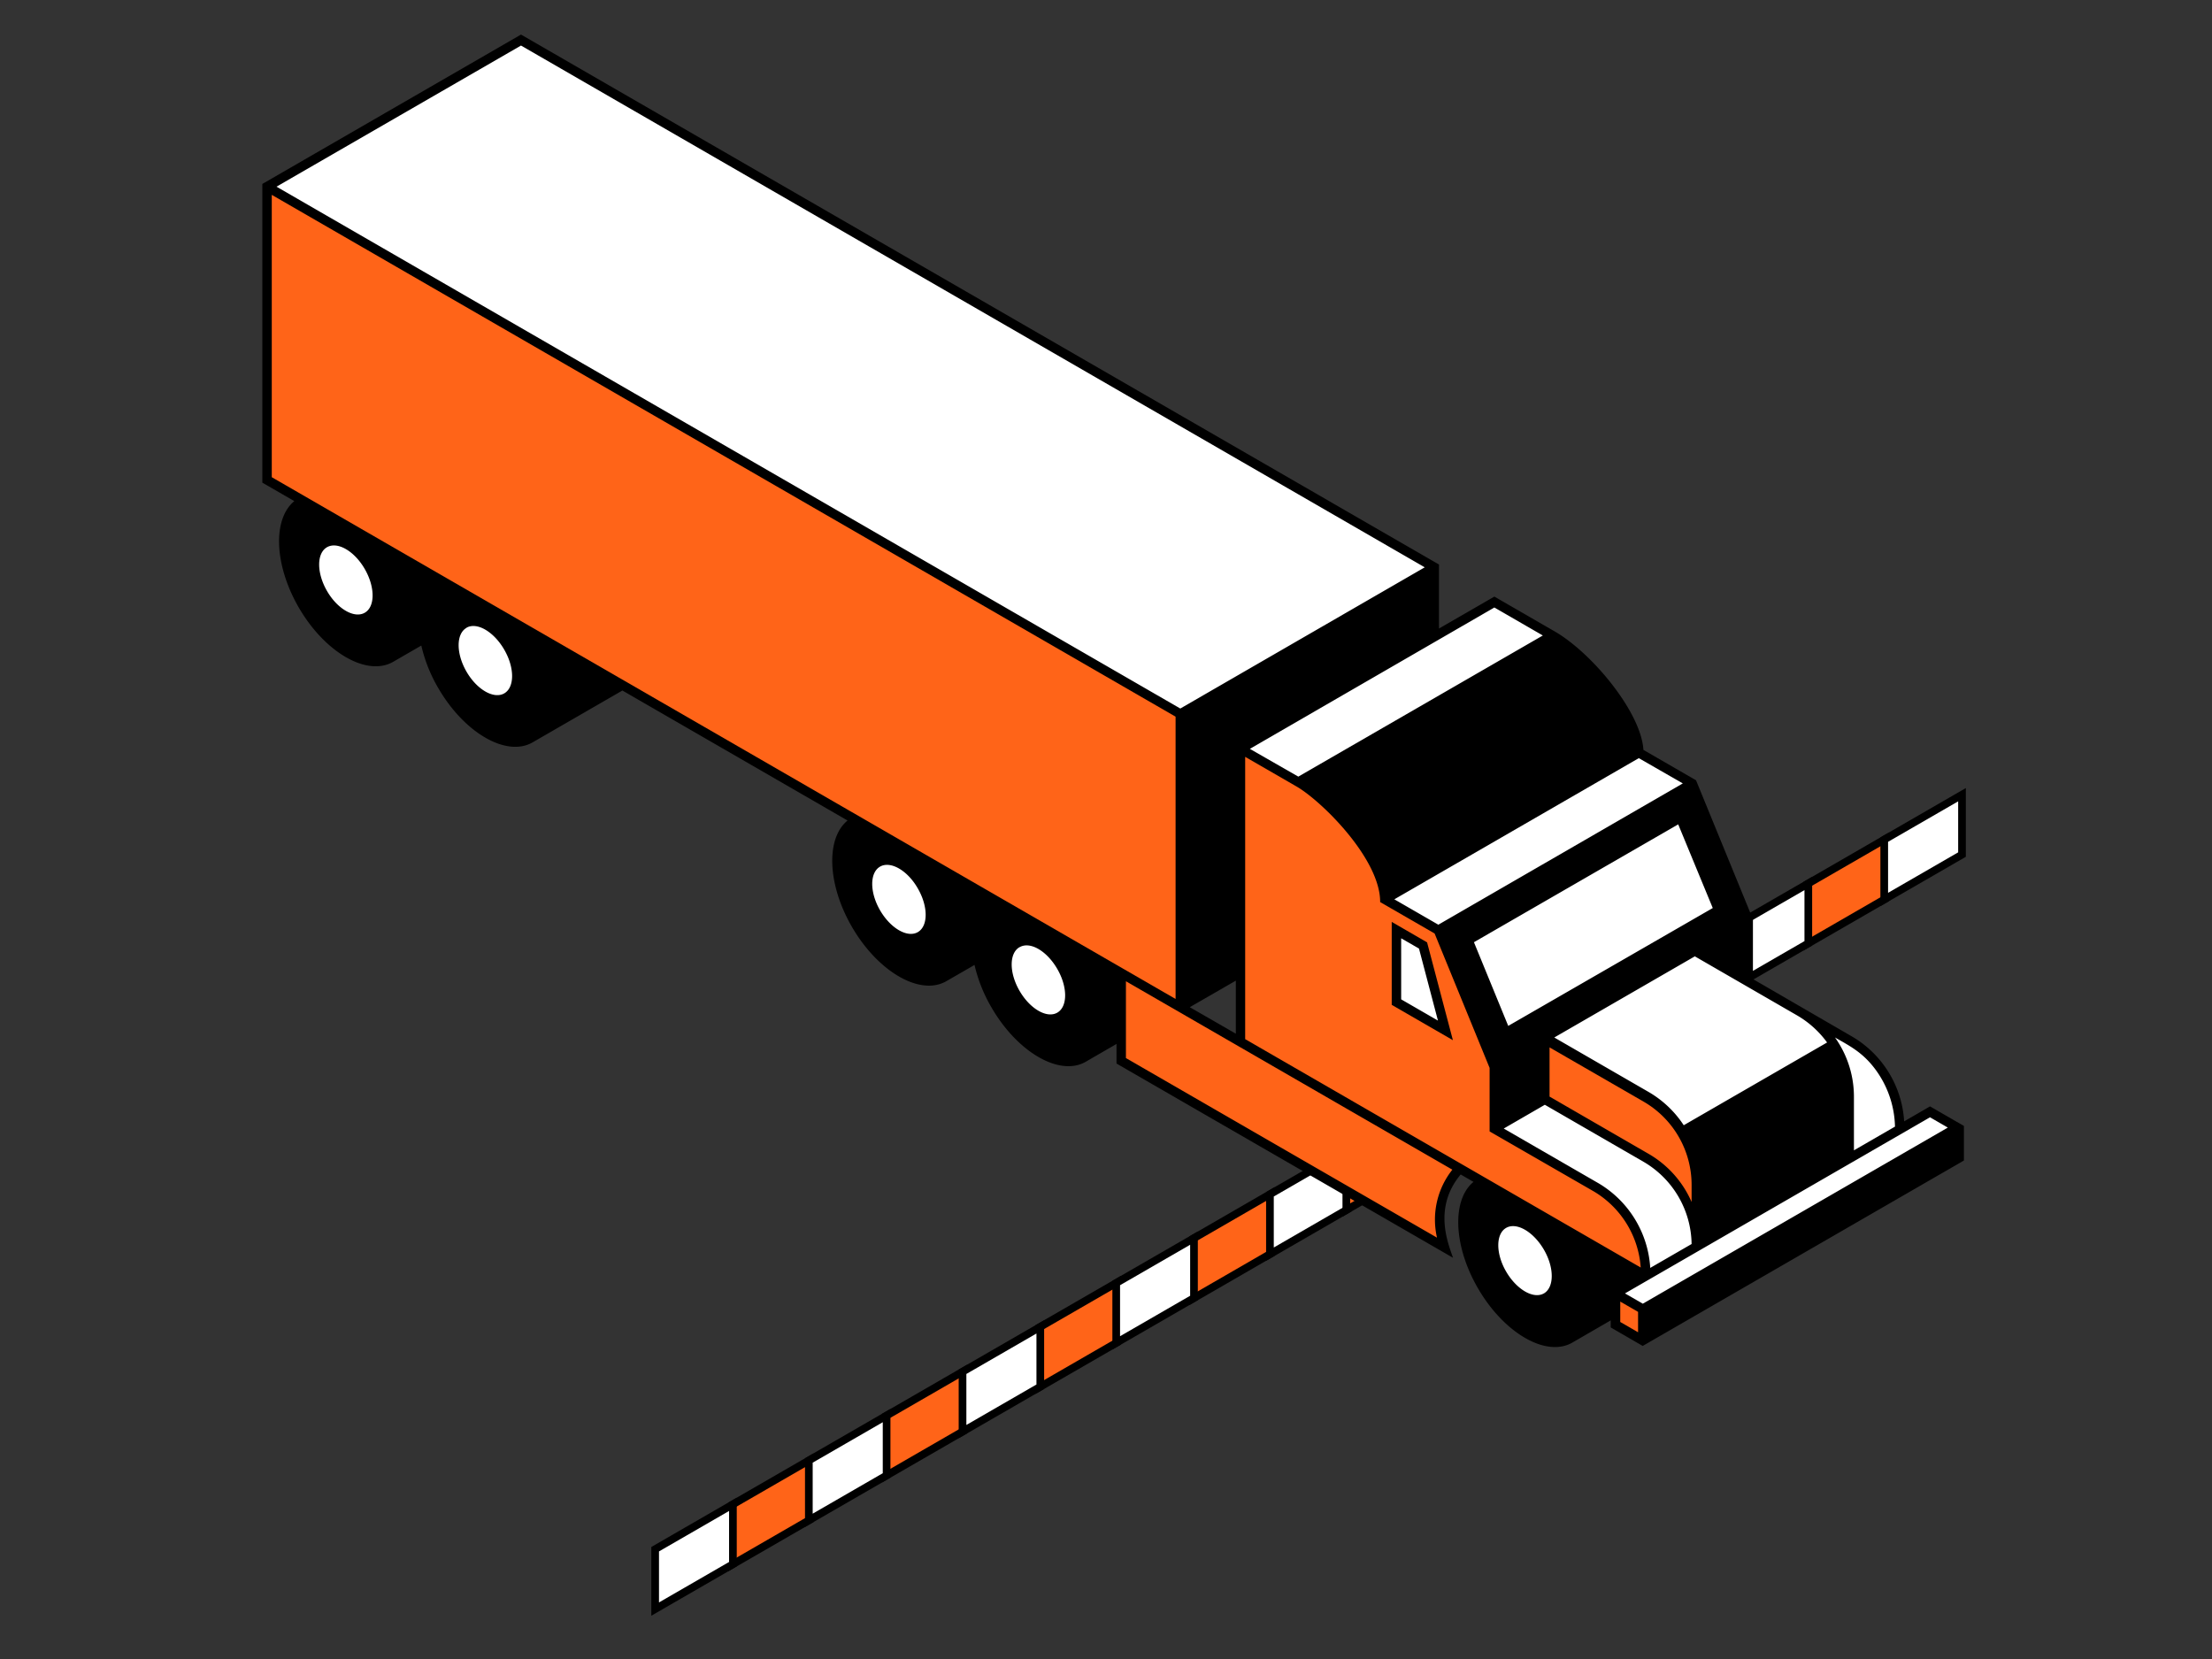 <svg id="Illustrations" xmlns="http://www.w3.org/2000/svg" viewBox="0 0 576 432"><rect x="0" y="0" width="576" height="432" fill="#333333" stroke="none"/><title>border crossing</title><polygon points="250.88 357.06 230.63 368.75 230.63 384.34 250.88 372.65 250.88 357.06" fill="#ff6418" stroke="#000" stroke-miterlimit="10" stroke-width="2"/><polygon points="210.86 380.17 190.61 391.86 190.61 407.45 210.86 395.76 210.86 380.17" fill="#ff6418" stroke="#000" stroke-miterlimit="10" stroke-width="2"/><polygon points="330.92 310.85 310.68 322.54 310.68 338.13 330.92 326.44 330.92 310.85" fill="#ff6418" stroke="#000" stroke-miterlimit="10" stroke-width="2"/><polygon points="290.9 333.95 270.65 345.64 270.65 361.24 290.9 349.55 290.9 333.95" fill="#ff6418" stroke="#000" stroke-miterlimit="10" stroke-width="2"/><polygon points="350.93 299.3 330.69 310.99 330.69 326.58 350.93 314.89 350.93 299.3" fill="#fff" stroke="#000" stroke-miterlimit="10" stroke-width="2"/><polygon points="310.91 322.4 290.66 334.09 290.66 349.68 310.91 337.99 310.91 322.4" fill="#fff" stroke="#000" stroke-miterlimit="10" stroke-width="2"/><polygon points="270.89 345.51 250.64 357.2 250.64 372.79 270.89 361.1 270.89 345.51" fill="#fff" stroke="#000" stroke-miterlimit="10" stroke-width="2"/><polygon points="230.87 368.61 210.62 380.3 210.62 395.89 230.87 384.2 230.87 368.61" fill="#fff" stroke="#000" stroke-miterlimit="10" stroke-width="2"/><polygon points="190.85 391.72 170.6 403.41 170.6 419 190.85 407.31 190.85 391.72" fill="#fff" stroke="#000" stroke-miterlimit="10" stroke-width="2"/><polygon points="410.85 264.71 390.6 276.4 390.6 291.99 410.85 280.3 410.85 264.71" fill="#ff6418" stroke="#000" stroke-miterlimit="10" stroke-width="2"/><polygon points="370.82 287.81 350.58 299.5 350.58 315.09 370.82 303.4 370.82 287.81" fill="#ff6418" stroke="#000" stroke-miterlimit="10" stroke-width="2"/><polygon points="490.89 218.5 470.64 230.19 470.64 245.78 490.89 234.09 490.89 218.5" fill="#ff6418" stroke="#000" stroke-miterlimit="10" stroke-width="2"/><polygon points="450.87 241.6 430.62 253.29 430.62 268.88 450.87 257.19 450.87 241.6" fill="#ff6418" stroke="#000" stroke-miterlimit="10" stroke-width="2"/><polygon points="510.9 206.94 490.65 218.63 490.65 234.22 510.9 222.53 510.9 206.94" fill="#fff" stroke="#000" stroke-miterlimit="10" stroke-width="2"/><polygon points="470.88 230.05 450.63 241.74 450.63 257.33 470.88 245.64 470.88 230.05" fill="#fff" stroke="#000" stroke-miterlimit="10" stroke-width="2"/><polygon points="430.86 253.15 410.61 264.84 410.61 280.44 430.86 268.74 430.86 253.15" fill="#fff" stroke="#000" stroke-miterlimit="10" stroke-width="2"/><polygon points="390.84 276.26 370.59 287.95 370.59 303.54 390.83 291.85 390.84 276.26" fill="#fff" stroke="#000" stroke-miterlimit="10" stroke-width="2"/><path d="M502.57,288.1,495.84,292v0a27.54,27.54,0,0,0-13.5-22.05l-25.88-15V239.37l-14.82-36.19-13.7-7.91c-.56-9.71-13.29-25.19-23.13-30.87h0l-15.68-9.05-14.42,8.32V147L135.67,9,68.31,47.9v77.78l8.33,4.81C71,135.12,71.36,147,77.76,158.13c6.8,11.77,17.81,18.13,24.61,14.21l7.34-4.24a39.23,39.23,0,0,0,4.37,11c6.8,11.77,17.82,18.13,24.61,14.21l23.38-13.5,58.63,33.85c-5.66,4.63-5.29,16.55,1.11,27.64,6.8,11.77,17.82,18.13,24.61,14.2l7.34-4.23a39.7,39.7,0,0,0,4.38,11c6.79,11.77,17.81,18.13,24.6,14.2l8-4.63v5.1l87.62,50.58c-1.19-3.56-5.29-13,2-21.69l3.34,1.93c-5.65,4.63-5.28,16.56,1.12,27.64,6.8,11.77,17.81,18.13,24.61,14.21l10-5.79v1.84l8.33,4.82,83.64-48.29v-9ZM309.81,262.27l12-6.91v13.81Z"/><path d="M306.12,260.13,70.77,124.26V50.74L306.12,186.62Zm115.79,78.8,4.64,2.68v5.31l-4.64-2.68Zm-43.72-34.35a20.93,20.93,0,0,0-4,17.7l-81-46.76v-20Zm62.3,4V313a26.87,26.87,0,0,0-11.11-12.49L403.5,285.55V272.74L428,286.87A25.05,25.05,0,0,1,440.49,308.57Zm-103-103.85c6.47,3.66,21.95,18.86,21.9,30.17l14.18,8.18,14.32,35v16.54L415,310.23a25.1,25.1,0,0,1,12.24,19.83l-103-59.47V197.08Z" fill="#ff6418"/><polygon points="371.61 245.39 362.4 240.06 362.4 261.66 378.33 270.86 371.61 245.39"/><path d="M239,231.35c2.72,4.71,2.72,9.8,0,11.37s-7.13-1-9.84-5.69-2.72-9.79,0-11.36S236.32,226.64,239,231.35Zm26.48,15.29c-2.72,1.57-2.72,6.66,0,11.36s7.12,7.26,9.84,5.69,2.72-6.66,0-11.37S268.24,245.07,265.52,246.64ZM85.14,142.5c-2.71,1.57-2.71,6.66,0,11.37s7.13,7.25,9.85,5.68,2.71-6.66,0-11.37S87.86,140.93,85.14,142.5Zm36.32,21c-2.71,1.57-2.71,6.66,0,11.37s7.13,7.25,9.85,5.68,2.72-6.66,0-11.37S124.18,161.9,121.46,163.47Zm185.89,21L72,48.61l63.67-36.75L371,147.73ZM507.21,293.62l-79.43,45.86-4.64-2.68,79.43-45.86Zm-13.76-.25-10.69,6.17V285.6a26.58,26.58,0,0,0-4.93-15.44c4,2.3,7.76,4.11,11.3,9.43A26,26,0,0,1,493.45,293.37ZM374.54,240.79l-11.46-6.61,63.66-36.76L438.2,204Zm27.5,96c-2.72,1.57-7.13-1-9.85-5.68s-2.72-9.8,0-11.37,7.13,1,9.85,5.69S404.75,335.25,402,336.82Zm-18.23-91.44,8.93,21.79L446,236.45,437,214.66Zm57.52,3.68-36.6,21.13,24.47,14.13a27.34,27.34,0,0,1,9.24,8.72l37.33-21.55a25.5,25.5,0,0,0-8-7.16ZM338.08,202.23l63.67-36.75-12.62-7.29L325.46,195Zm91.64,127.93,10.77-6.22a25.2,25.2,0,0,0-12.34-21.31l-25.88-14.95-10.7,6.19,24.65,14.23A27.54,27.54,0,0,1,429.72,330.16Zm-64.86-85.83L369.5,247l4.94,18.76-9.58-5.53Z" fill="#fff"/></svg>